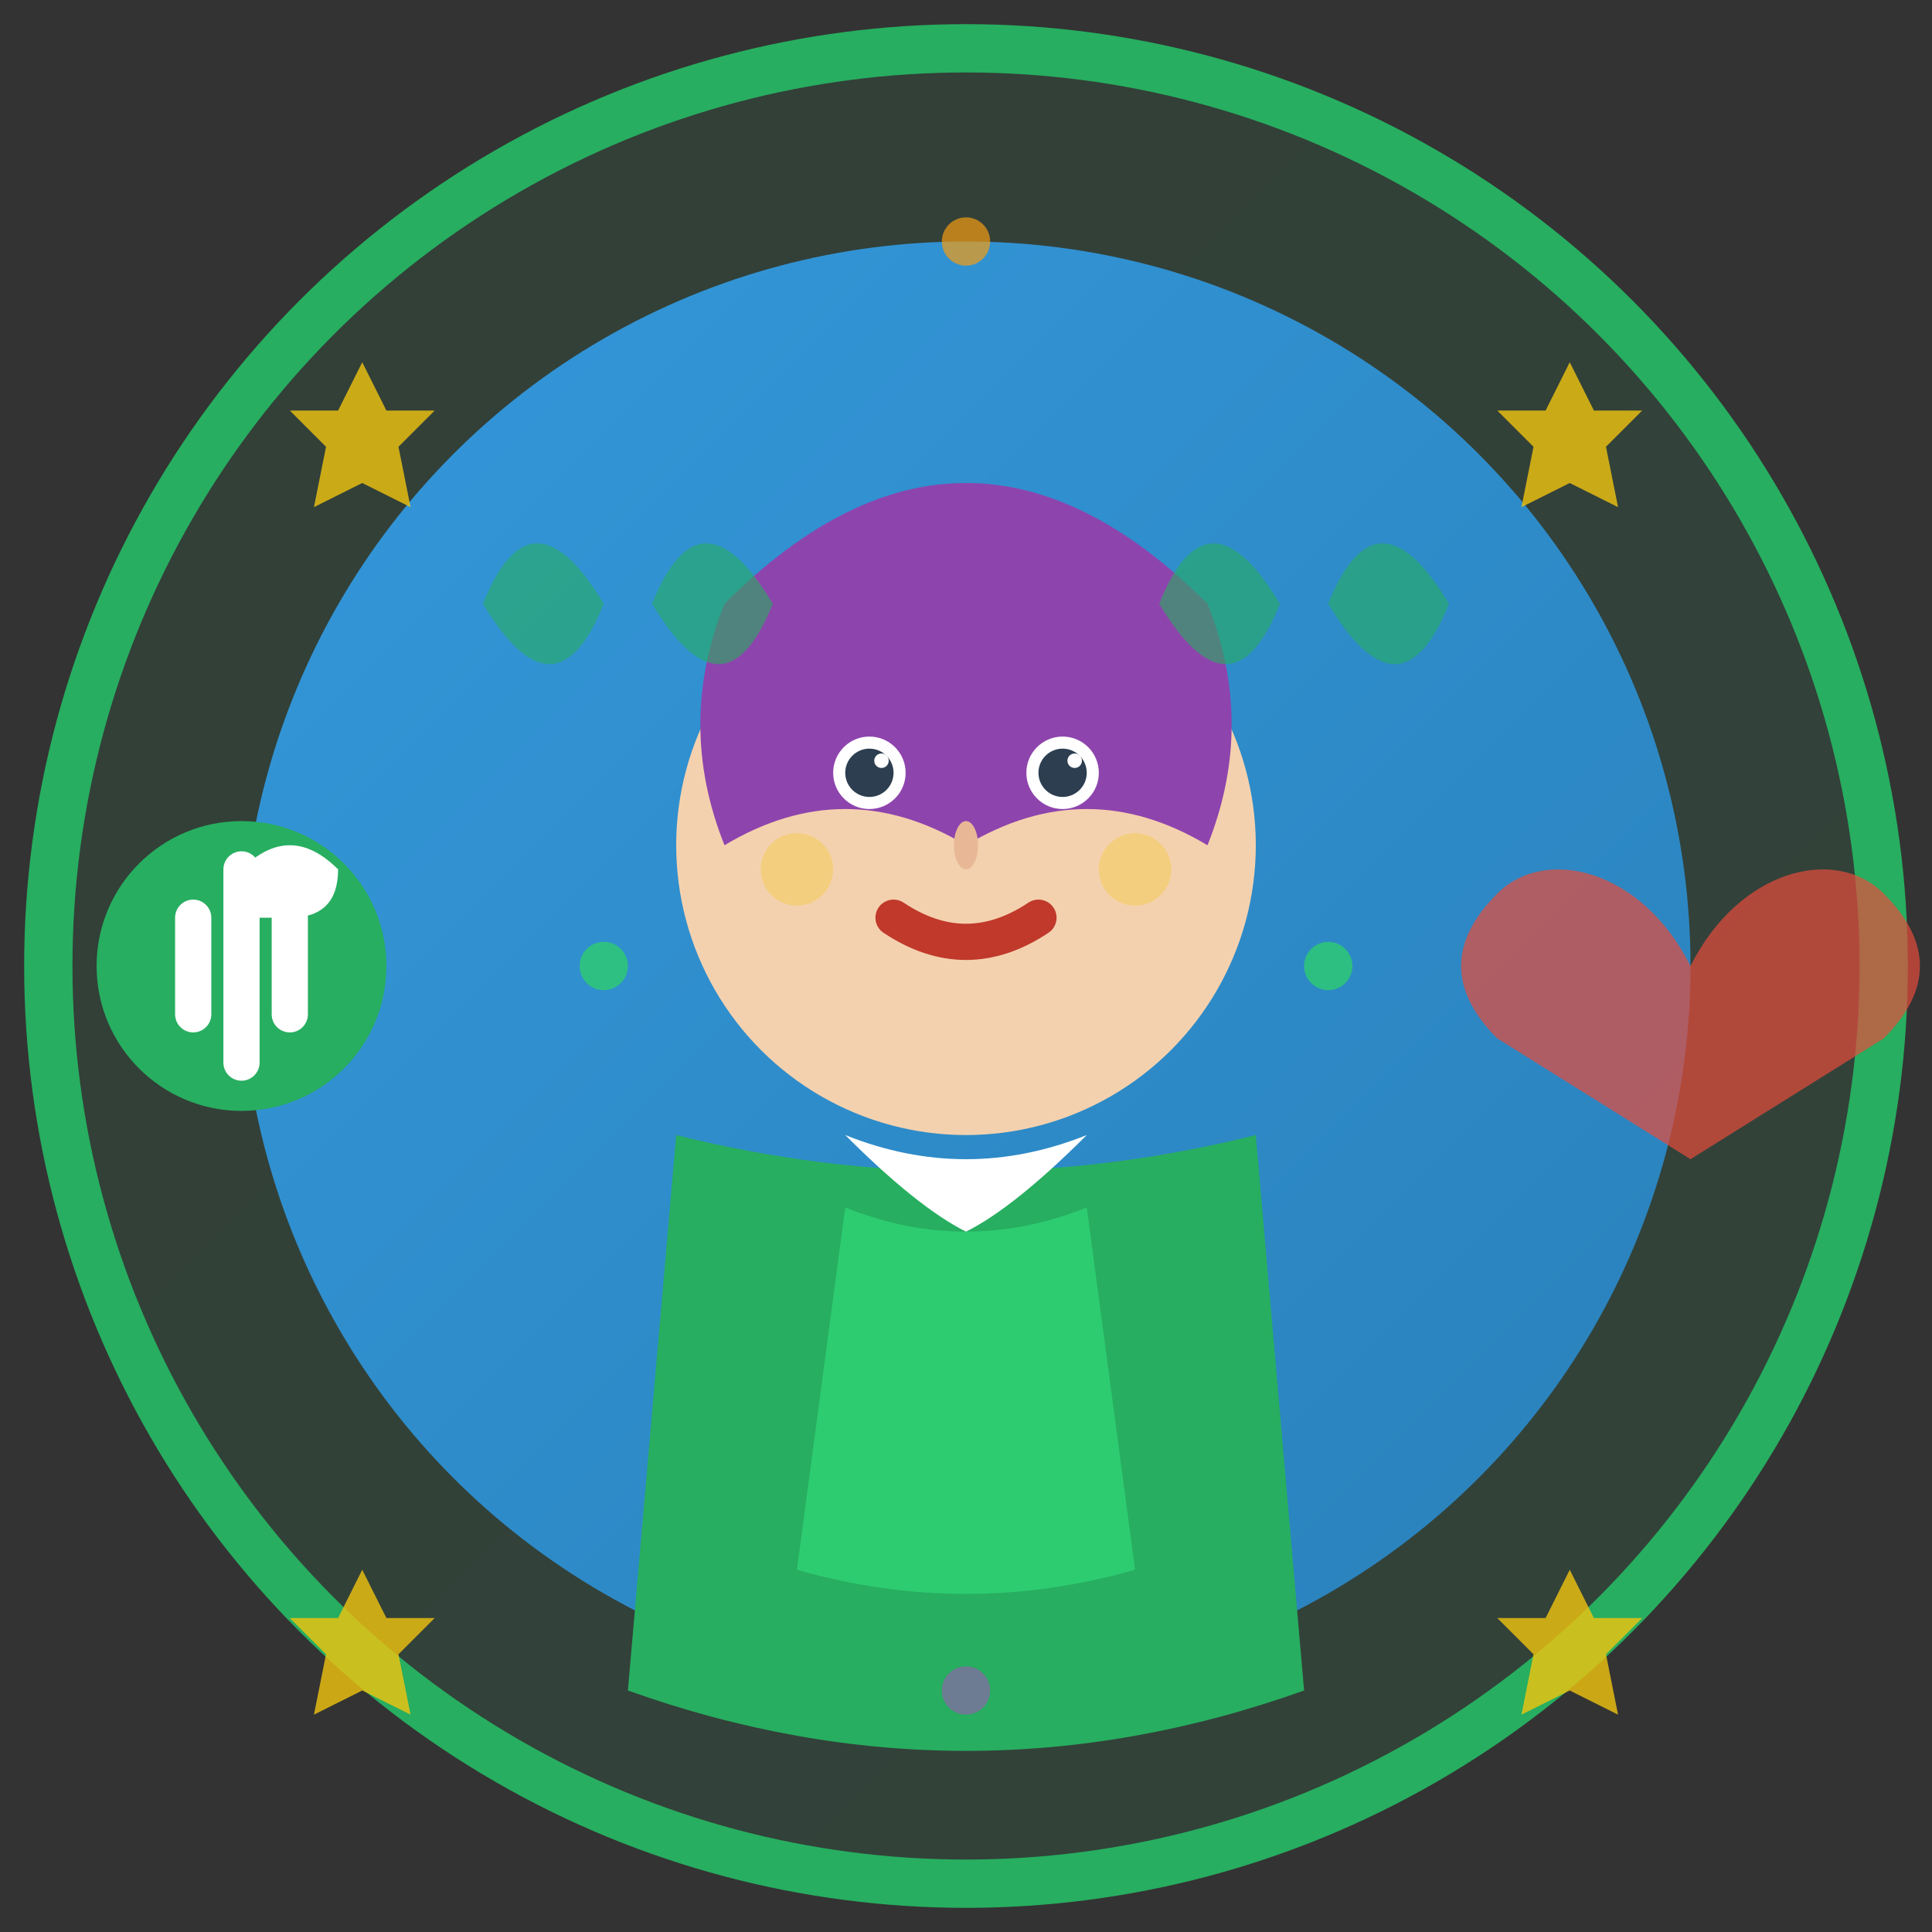 <svg width="80" height="80" viewBox="0 0 80 80" fill="none" xmlns="http://www.w3.org/2000/svg">
  <rect x="0" y="0" width="80" height="80" fill="#333333" stroke="none"/>
  <defs>
    <linearGradient id="avatarGradient" x1="0%" y1="0%" x2="100%" y2="100%">
      <stop offset="0%" style="stop-color:#3498db;stop-opacity:1" />
      <stop offset="100%" style="stop-color:#2980b9;stop-opacity:1" />
    </linearGradient>
    <linearGradient id="backgroundGradient" x1="0%" y1="0%" x2="100%" y2="100%">
      <stop offset="0%" style="stop-color:#27ae60;stop-opacity:0.1" />
      <stop offset="100%" style="stop-color:#2ecc71;stop-opacity:0.1" />
    </linearGradient>
  </defs>
  
  <!-- Background circle -->
  <circle cx="40" cy="40" r="38" fill="url(#backgroundGradient)" stroke="#27ae60" stroke-width="2"/>
  
  <!-- Avatar background -->
  <circle cx="40" cy="40" r="30" fill="url(#avatarGradient)"/>
  
  <!-- Face -->
  <circle cx="40" cy="35" r="12" fill="#f4d1ae"/>
  
  <!-- Hair -->
  <path d="M30 25Q40 15 50 25Q52 30 50 35Q45 32 40 35Q35 32 30 35Q28 30 30 25Z" fill="#8e44ad"/>
  
  <!-- Eyes -->
  <circle cx="36" cy="32" r="1.5" fill="#ffffff"/>
  <circle cx="36" cy="32" r="1" fill="#2c3e50"/>
  <circle cx="36.5" cy="31.5" r="0.3" fill="#ffffff"/>
  
  <circle cx="44" cy="32" r="1.5" fill="#ffffff"/>
  <circle cx="44" cy="32" r="1" fill="#2c3e50"/>
  <circle cx="44.5" cy="31.5" r="0.3" fill="#ffffff"/>
  
  <!-- Eyebrows -->
  <path d="M34 29Q36 28 38 29" stroke="#8e44ad" stroke-width="1" stroke-linecap="round"/>
  <path d="M42 29Q44 28 46 29" stroke="#8e44ad" stroke-width="1" stroke-linecap="round"/>
  
  <!-- Nose -->
  <ellipse cx="40" cy="35" rx="0.5" ry="1" fill="#e8b896"/>
  
  <!-- Mouth -->
  <path d="M37 38Q40 40 43 38" stroke="#c0392b" stroke-width="1.5" stroke-linecap="round"/>
  
  <!-- Cheeks -->
  <circle cx="33" cy="36" r="1.5" fill="#f1c40f" opacity="0.3"/>
  <circle cx="47" cy="36" r="1.5" fill="#f1c40f" opacity="0.3"/>
  
  <!-- Body/Shirt -->
  <path d="M28 47Q40 50 52 47L54 70Q40 75 26 70Z" fill="#27ae60"/>
  <path d="M35 50Q40 52 45 50L47 65Q40 67 33 65Z" fill="#2ecc71"/>
  
  <!-- Collar -->
  <path d="M35 47Q40 49 45 47Q42 50 40 51Q38 50 35 47Z" fill="#ffffff"/>
  
  <!-- Quote marks -->
  <path d="M20 25Q22 20 25 25Q23 30 20 25Z" fill="#27ae60" opacity="0.6"/>
  <path d="M27 25Q29 20 32 25Q30 30 27 25Z" fill="#27ae60" opacity="0.6"/>
  
  <path d="M48 25Q50 20 53 25Q51 30 48 25Z" fill="#27ae60" opacity="0.6"/>
  <path d="M55 25Q57 20 60 25Q58 30 55 25Z" fill="#27ae60" opacity="0.6"/>
  
  <!-- Stars around -->
  <path d="M15 15L16 17L18 17L16.5 18.5L17 21L15 20L13 21L13.5 18.5L12 17L14 17Z" fill="#f1c40f" opacity="0.8"/>
  <path d="M65 15L66 17L68 17L66.5 18.5L67 21L65 20L63 21L63.5 18.5L62 17L64 17Z" fill="#f1c40f" opacity="0.8"/>
  <path d="M15 65L16 67L18 67L16.5 68.5L17 71L15 70L13 71L13.5 68.5L12 67L14 67Z" fill="#f1c40f" opacity="0.8"/>
  <path d="M65 65L66 67L68 67L66.5 68.5L67 71L65 70L63 71L63.5 68.5L62 67L64 67Z" fill="#f1c40f" opacity="0.8"/>
  
  <!-- Heart -->
  <path d="M70 40C68 36 64 35 62 37C60 39 60 41 62 43L70 48L78 43C80 41 80 39 78 37C76 35 72 36 70 40Z" fill="#e74c3c" opacity="0.7"/>
  
  <!-- Sparkles -->
  <circle cx="25" cy="40" r="1" fill="#2ecc71" opacity="0.8"/>
  <circle cx="55" cy="40" r="1" fill="#2ecc71" opacity="0.8"/>
  <circle cx="40" cy="10" r="1" fill="#f39c12" opacity="0.7"/>
  <circle cx="40" cy="70" r="1" fill="#9b59b6" opacity="0.6"/>
  
  <!-- Thumbs up -->
  <circle cx="10" cy="40" r="6" fill="#27ae60"/>
  <path d="M8 38L8 42M10 36L10 44M12 38L12 42" stroke="#ffffff" stroke-width="1.5" stroke-linecap="round"/>
  <path d="M10 36Q12 34 14 36Q14 38 12 38L10 38" fill="#ffffff"/>
</svg>
